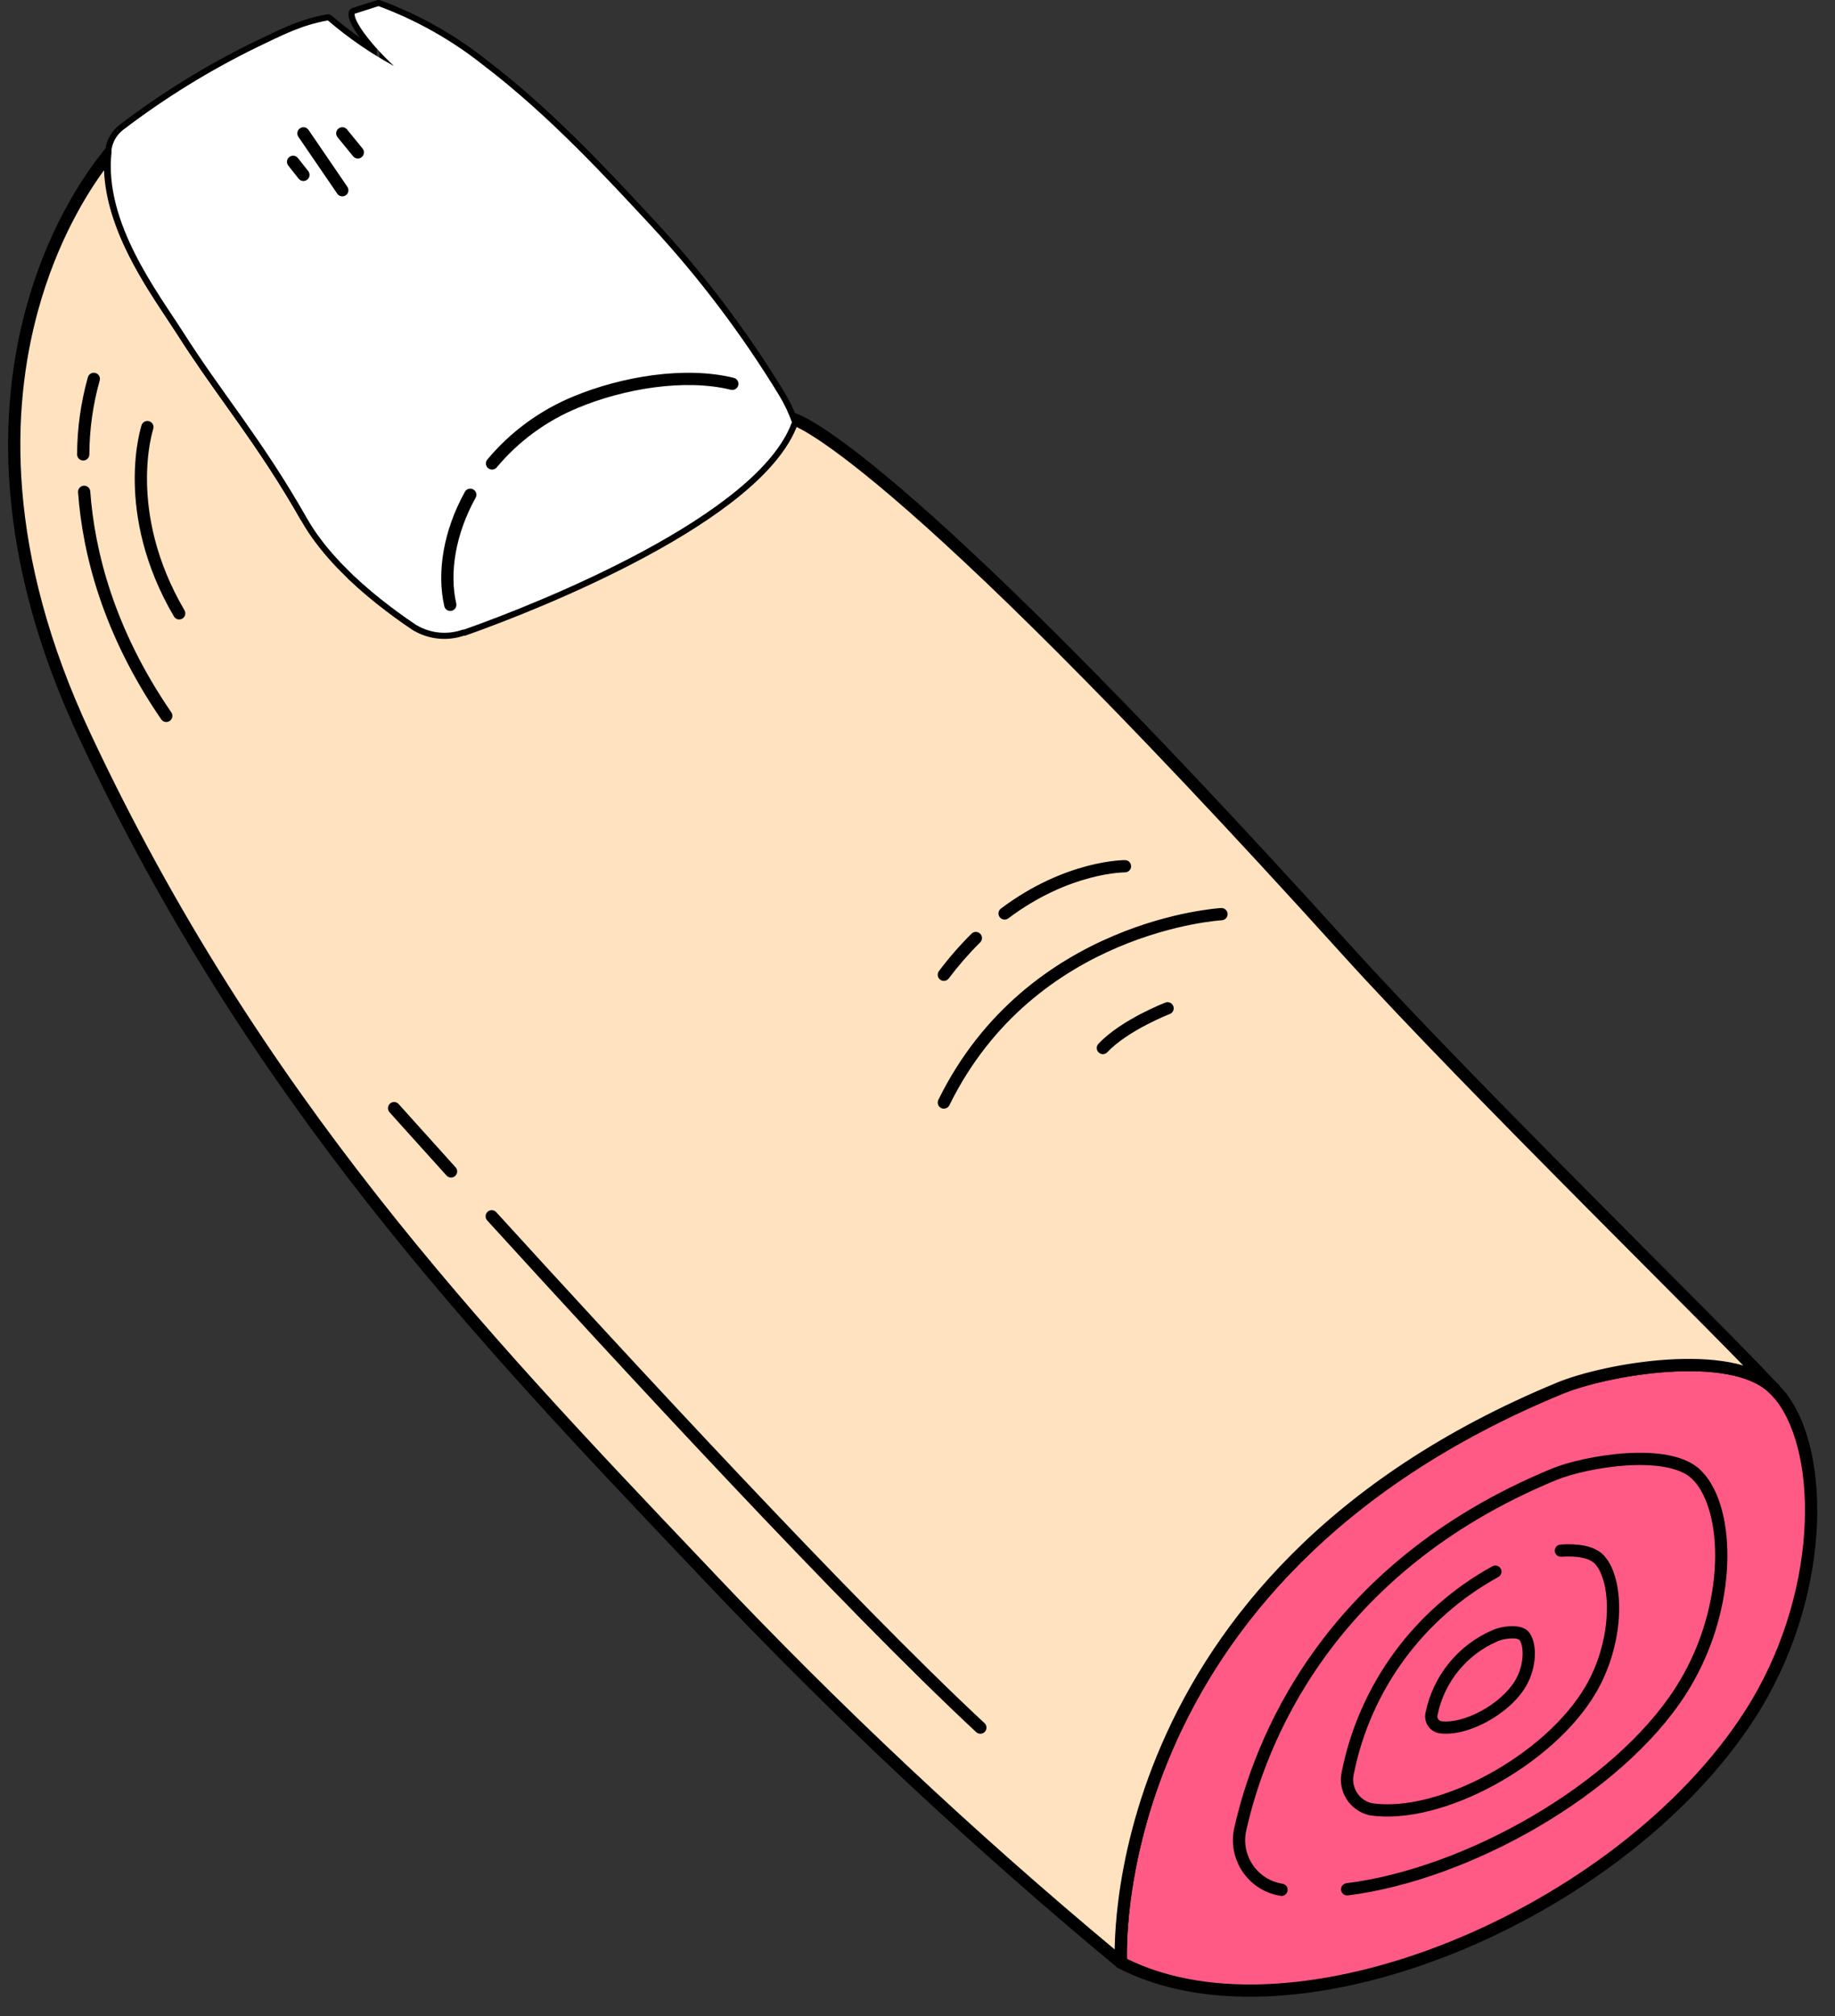<?xml version="1.0" encoding="UTF-8"?> <svg xmlns="http://www.w3.org/2000/svg" width="71" height="78" viewBox="0 0 71 78" fill="none"><rect x="0" y="0" width="71" height="78" fill="#333333" stroke="none"/> <path fill-rule="evenodd" clip-rule="evenodd" d="M15.931 24.063C15.864 24.174 15.898 24.317 16.007 24.386C16.564 24.739 17.253 24.819 17.877 24.601L17.878 24.6L17.878 24.6L17.969 24.568C18.092 24.524 18.157 24.389 18.113 24.266C18.07 24.142 17.935 24.078 17.811 24.121C17.295 24.302 16.726 24.251 16.251 23.98C16.139 23.916 15.997 23.953 15.931 24.063Z" fill="black"></path> <path d="M43.37 75.922C50.073 79.385 62.721 74.092 67.713 66.319C70.594 61.833 70.656 56.24 68.89 54.007L68.664 53.754V53.736L68.628 53.704C66.993 52.127 62.176 52.959 60.367 53.704C42.476 61.077 43.37 75.922 43.37 75.922Z" fill="#FF5986"></path> <path fill-rule="evenodd" clip-rule="evenodd" d="M68.456 53.865C68.465 53.882 68.475 53.898 68.488 53.912L68.71 54.159C69.537 55.21 69.961 57.094 69.808 59.301C69.656 61.503 68.932 63.984 67.515 66.191C65.051 70.027 60.685 73.266 56.095 75.115C51.555 76.943 46.86 77.386 43.603 75.774C43.603 75.766 43.603 75.758 43.603 75.749C43.6 75.642 43.6 75.482 43.605 75.276C43.615 74.863 43.65 74.263 43.746 73.518C43.94 72.029 44.382 69.965 45.378 67.672C47.367 63.093 51.572 57.585 60.458 53.923C61.335 53.562 62.965 53.172 64.579 53.07C65.384 53.018 66.175 53.039 66.859 53.167C67.542 53.294 68.094 53.522 68.456 53.865ZM43.371 75.922C43.135 75.937 43.135 75.936 43.135 75.936L43.135 75.935L43.135 75.933L43.134 75.924C43.134 75.915 43.133 75.904 43.133 75.889C43.132 75.859 43.13 75.815 43.129 75.758C43.127 75.645 43.126 75.478 43.131 75.264C43.142 74.836 43.177 74.219 43.276 73.457C43.474 71.932 43.926 69.824 44.943 67.483C46.979 62.797 51.273 57.196 60.278 53.484L60.278 53.484C61.21 53.101 62.893 52.702 64.549 52.597C65.378 52.544 66.211 52.564 66.946 52.701C67.677 52.837 68.335 53.092 68.791 53.531L68.825 53.561C68.849 53.584 68.868 53.611 68.882 53.641L69.068 53.849C69.071 53.852 69.074 53.856 69.077 53.86C70.012 55.043 70.438 57.069 70.281 59.334C70.124 61.609 69.377 64.168 67.914 66.447L67.914 66.447C65.385 70.384 60.931 73.678 56.272 75.554C51.623 77.426 46.704 77.911 43.263 76.133C43.188 76.094 43.14 76.02 43.135 75.937L43.371 75.922Z" fill="black"></path> <path fill-rule="evenodd" clip-rule="evenodd" d="M65.463 57.203L65.478 57.218L65.622 57.376C66.16 58.054 66.443 59.282 66.343 60.742C66.242 62.195 65.762 63.834 64.826 65.291L64.826 65.291C63.633 67.149 61.609 68.895 59.292 70.252C56.978 71.608 54.393 72.562 52.095 72.851C51.965 72.868 51.873 72.986 51.889 73.116C51.906 73.246 52.024 73.338 52.154 73.321C54.528 73.022 57.174 72.042 59.532 70.661C61.889 69.28 63.979 67.487 65.225 65.547C66.207 64.018 66.71 62.302 66.815 60.774C66.92 59.258 66.635 57.884 65.987 57.074C65.984 57.07 65.981 57.066 65.977 57.063L65.824 56.895C65.822 56.892 65.819 56.89 65.817 56.887L65.796 56.867L65.793 56.863C65.473 56.555 65.016 56.38 64.522 56.288C64.023 56.195 63.462 56.182 62.906 56.217C61.796 56.288 60.668 56.555 60.036 56.815L60.036 56.815C51.08 60.508 48.494 67.412 47.76 70.698C47.624 71.287 47.74 71.906 48.079 72.407C48.419 72.908 48.951 73.245 49.549 73.338C49.678 73.358 49.799 73.269 49.819 73.14C49.84 73.011 49.751 72.89 49.622 72.87C49.154 72.797 48.737 72.533 48.472 72.141C48.206 71.749 48.116 71.265 48.222 70.803L48.222 70.802C48.935 67.609 51.451 60.868 60.217 57.253C60.792 57.016 61.869 56.758 62.936 56.69C63.468 56.657 63.987 56.671 64.435 56.754C64.884 56.838 65.237 56.987 65.463 57.203Z" fill="black"></path> <path fill-rule="evenodd" clip-rule="evenodd" d="M61.709 60.492C61.608 60.386 61.443 60.305 61.212 60.258C60.98 60.21 60.703 60.202 60.411 60.221C60.281 60.23 60.167 60.132 60.159 60.001C60.15 59.87 60.249 59.757 60.379 59.749C60.696 59.727 61.018 59.735 61.306 59.793C61.592 59.851 61.867 59.965 62.061 60.174C62.063 60.177 62.066 60.181 62.069 60.184L62.154 60.287C62.157 60.291 62.16 60.294 62.163 60.298C62.539 60.811 62.695 61.661 62.636 62.581C62.576 63.511 62.295 64.557 61.747 65.489C60.917 66.9 59.422 68.183 57.804 69.061C56.19 69.937 54.41 70.435 52.999 70.222C52.993 70.222 52.987 70.221 52.981 70.219C52.613 70.135 52.294 69.907 52.095 69.587C51.897 69.267 51.834 68.882 51.92 68.516C52.599 65.145 54.73 62.245 57.745 60.589C57.86 60.526 58.004 60.568 58.067 60.683C58.13 60.798 58.088 60.942 57.973 61.005C55.08 62.593 53.034 65.378 52.384 68.614C52.383 68.615 52.383 68.617 52.383 68.619C52.382 68.62 52.382 68.621 52.382 68.622C52.323 68.866 52.365 69.124 52.498 69.337C52.628 69.547 52.837 69.698 53.078 69.755C54.344 69.942 56.011 69.495 57.578 68.644C59.144 67.794 60.565 66.565 61.338 65.249L61.338 65.249C61.846 64.386 62.108 63.414 62.163 62.551C62.219 61.681 62.062 60.967 61.785 60.584L61.709 60.492Z" fill="black"></path> <path fill-rule="evenodd" clip-rule="evenodd" d="M58.785 63.433L58.8 63.452C58.873 63.56 58.929 63.782 58.91 64.082C58.891 64.376 58.802 64.707 58.628 65.002C58.362 65.453 57.865 65.886 57.306 66.189C56.748 66.492 56.174 66.64 55.757 66.581C55.71 66.569 55.669 66.538 55.642 66.497C55.615 66.453 55.607 66.4 55.62 66.35C55.62 66.347 55.621 66.344 55.622 66.341C55.883 65.069 56.75 64.005 57.943 63.492C57.946 63.491 57.948 63.49 57.951 63.488C58.033 63.45 58.225 63.397 58.425 63.383C58.523 63.376 58.611 63.379 58.68 63.393C58.742 63.406 58.772 63.422 58.785 63.433ZM57.752 63.058C57.9 62.989 58.151 62.927 58.392 62.91C58.516 62.901 58.65 62.904 58.774 62.929C58.895 62.953 59.031 63.004 59.133 63.111C59.139 63.117 59.144 63.123 59.149 63.13L59.179 63.168C59.181 63.171 59.183 63.173 59.185 63.176C59.348 63.408 59.406 63.76 59.383 64.112C59.36 64.474 59.251 64.878 59.036 65.242L59.036 65.242C58.714 65.788 58.142 66.275 57.532 66.605C56.927 66.933 56.24 67.132 55.678 67.048C55.673 67.047 55.668 67.046 55.663 67.045C55.488 67.007 55.335 66.9 55.24 66.747C55.146 66.596 55.117 66.413 55.159 66.241C55.452 64.82 56.42 63.632 57.752 63.058Z" fill="black"></path> <path d="M3.285 28.472C9.987 42.765 18.813 51.921 27.404 60.965C32.42 66.268 37.752 71.263 43.371 75.922C43.371 75.922 42.488 61.071 60.341 53.701C62.153 52.956 66.967 52.124 68.605 53.701L68.638 53.733C67.014 51.912 56.919 42.085 52.08 36.731C34.177 16.927 30.664 16.198 30.664 16.198C30.664 16.198 30.64 16.268 30.626 16.304C29.311 19.928 20.873 23.294 17.931 24.33H17.887C17.303 24.537 16.658 24.479 16.121 24.171L16.077 24.144C15.862 24 15.615 23.832 15.353 23.638C15.265 23.574 15.174 23.509 15.083 23.435C14.578 23.055 14.095 22.648 13.635 22.214C13.538 22.123 13.441 22.029 13.341 21.92C13.297 21.879 13.253 21.832 13.209 21.788C12.973 21.541 12.744 21.282 12.532 21.014C12.488 20.961 12.447 20.908 12.408 20.852C12.207 20.591 12.024 20.316 11.861 20.028C10.119 16.963 8.625 15.268 7.063 12.814C6.101 11.302 3.994 8.581 4.285 5.868C4.138 6.074 -3.344 14.335 3.285 28.472Z" fill="#FFE2BF"></path> <path fill-rule="evenodd" clip-rule="evenodd" d="M4.37 5.647C4.27 5.608 4.156 5.643 4.093 5.73C4.094 5.729 4.094 5.73 4.09 5.734C4.086 5.739 4.08 5.747 4.069 5.76L4.063 5.767C4.045 5.789 4.022 5.817 3.994 5.851C3.931 5.928 3.845 6.037 3.74 6.176C3.53 6.455 3.247 6.856 2.933 7.376C2.305 8.416 1.553 9.93 1.017 11.883C-0.058 15.795 -0.267 21.453 3.071 28.573C9.668 42.642 18.32 51.747 26.761 60.631C26.918 60.796 27.076 60.962 27.233 61.128C32.255 66.438 37.594 71.44 43.221 76.105C43.293 76.165 43.395 76.176 43.479 76.134C43.563 76.091 43.614 76.002 43.608 75.908L43.608 75.908L43.608 75.907L43.608 75.9L43.608 75.892C43.607 75.886 43.607 75.879 43.607 75.87C43.605 75.843 43.604 75.803 43.603 75.749C43.601 75.642 43.6 75.482 43.606 75.276C43.616 74.863 43.651 74.262 43.748 73.517C43.942 72.027 44.384 69.963 45.38 67.669C47.367 63.089 51.566 57.58 60.432 53.92C61.31 53.559 62.941 53.169 64.554 53.067C65.359 53.015 66.15 53.036 66.835 53.164C67.522 53.291 68.078 53.522 68.44 53.87C68.441 53.87 68.441 53.871 68.442 53.871L68.471 53.901C68.562 53.991 68.708 53.993 68.801 53.905C68.894 53.817 68.901 53.671 68.815 53.575C68.189 52.873 66.318 50.994 63.981 48.648C63.268 47.932 62.511 47.173 61.733 46.39C58.401 43.036 54.672 39.244 52.256 36.572L52.256 36.572C43.302 26.667 37.94 21.525 34.813 18.858C33.249 17.524 32.241 16.806 31.618 16.42C31.307 16.227 31.09 16.115 30.948 16.052C30.876 16.02 30.823 15.999 30.785 15.986C30.766 15.98 30.75 15.975 30.739 15.972C30.735 15.971 30.733 15.97 30.73 15.97C30.728 15.969 30.725 15.969 30.723 15.968L30.718 15.967L30.715 15.966L30.714 15.966C30.714 15.966 30.713 15.966 30.665 16.198L30.713 15.966C30.596 15.941 30.478 16.009 30.44 16.123L30.44 16.123L30.44 16.123L30.439 16.125L30.437 16.133C30.434 16.14 30.431 16.149 30.428 16.159C30.42 16.181 30.412 16.202 30.408 16.212C30.407 16.214 30.407 16.215 30.407 16.216C30.406 16.218 30.405 16.22 30.404 16.223C30.097 17.07 29.361 17.927 28.351 18.758C27.346 19.586 26.09 20.371 24.777 21.079C22.173 22.483 19.366 23.572 17.891 24.093H17.887C17.86 24.093 17.834 24.097 17.808 24.106C17.291 24.29 16.719 24.239 16.242 23.966C16.241 23.966 16.241 23.966 16.24 23.965L16.205 23.944C15.992 23.801 15.751 23.637 15.495 23.448L15.494 23.447C15.476 23.434 15.458 23.42 15.44 23.407C15.368 23.355 15.301 23.306 15.232 23.251C15.232 23.25 15.231 23.25 15.23 23.249C15.229 23.248 15.227 23.247 15.226 23.246C14.728 22.871 14.252 22.469 13.799 22.042L13.798 22.042C13.703 21.952 13.611 21.863 13.516 21.76C13.512 21.755 13.508 21.751 13.504 21.747C13.478 21.723 13.455 21.699 13.428 21.672C13.413 21.657 13.397 21.64 13.379 21.622C13.148 21.38 12.924 21.127 12.719 20.867L12.715 20.862C12.674 20.813 12.638 20.766 12.605 20.718C12.602 20.715 12.6 20.711 12.597 20.707C12.402 20.455 12.225 20.189 12.068 19.912L12.068 19.911C11.192 18.369 10.378 17.172 9.589 16.055C9.42 15.816 9.252 15.581 9.086 15.347C8.474 14.488 7.874 13.647 7.263 12.687C7.139 12.492 6.999 12.28 6.848 12.053C6.402 11.382 5.867 10.577 5.416 9.685C4.814 8.492 4.383 7.183 4.522 5.893C4.533 5.786 4.471 5.685 4.37 5.647ZM30.803 16.506C30.924 16.564 31.108 16.661 31.369 16.823C31.964 17.192 32.953 17.894 34.505 19.218C37.61 21.867 42.956 26.991 51.905 36.889C54.329 39.572 58.066 43.371 61.397 46.724C62.181 47.513 62.943 48.277 63.659 48.996C65.206 50.549 66.543 51.892 67.448 52.821C67.278 52.772 67.102 52.731 66.922 52.698C66.186 52.561 65.353 52.541 64.524 52.594C62.868 52.699 61.186 53.098 60.252 53.481L60.251 53.482C51.265 57.191 46.979 62.793 44.945 67.481C43.929 69.822 43.476 71.931 43.278 73.456C43.179 74.219 43.143 74.836 43.132 75.264C43.131 75.316 43.13 75.366 43.129 75.412C37.662 70.853 32.469 65.974 27.577 60.802L27.577 60.801C27.423 60.64 27.27 60.478 27.116 60.316C18.671 51.428 10.065 42.37 3.5 28.372C0.21 21.355 0.428 15.813 1.474 12.009C2.219 9.296 3.386 7.459 4.025 6.586C4.069 7.752 4.483 8.887 4.993 9.898C5.458 10.819 6.017 11.659 6.465 12.334C6.612 12.556 6.747 12.759 6.864 12.941L6.864 12.942C7.482 13.912 8.09 14.767 8.704 15.627C8.869 15.86 9.035 16.093 9.202 16.329C9.986 17.439 10.79 18.622 11.656 20.145M13.474 22.387C13.939 22.826 14.428 23.238 14.938 23.622C15.015 23.684 15.093 23.741 15.165 23.793C15.181 23.805 15.198 23.817 15.214 23.829C15.48 24.026 15.731 24.197 15.946 24.341C15.949 24.343 15.953 24.346 15.956 24.348L16 24.374L16.004 24.376C16.589 24.712 17.289 24.78 17.927 24.567H17.931C17.958 24.567 17.985 24.562 18.01 24.553C19.487 24.033 22.345 22.928 25.002 21.496C26.33 20.78 27.614 19.979 28.653 19.124C29.643 18.309 30.43 17.428 30.803 16.506" fill="black"></path> <path fill-rule="evenodd" clip-rule="evenodd" d="M3.239 18.789C3.108 18.799 3.01 18.912 3.02 19.043C3.193 21.41 3.964 24.514 6.238 27.827C6.312 27.935 6.46 27.962 6.568 27.888C6.675 27.814 6.703 27.666 6.629 27.558C4.407 24.322 3.66 21.301 3.492 19.008C3.483 18.877 3.369 18.779 3.239 18.789Z" fill="black"></path> <path fill-rule="evenodd" clip-rule="evenodd" d="M3.693 14.428C3.567 14.393 3.437 14.466 3.401 14.592C3.128 15.563 2.987 16.568 2.983 17.577C2.983 17.708 3.089 17.814 3.219 17.815C3.35 17.815 3.457 17.709 3.457 17.579C3.461 16.612 3.595 15.651 3.857 14.72C3.893 14.595 3.819 14.464 3.693 14.428Z" fill="black"></path> <path fill-rule="evenodd" clip-rule="evenodd" d="M5.778 16.297C5.654 16.255 5.52 16.323 5.478 16.447L5.703 16.521C5.478 16.447 5.478 16.447 5.478 16.447L5.478 16.447L5.478 16.448L5.477 16.451L5.474 16.46C5.472 16.467 5.468 16.478 5.464 16.492C5.456 16.519 5.445 16.558 5.432 16.61C5.405 16.712 5.371 16.861 5.337 17.05C5.269 17.43 5.205 17.976 5.214 18.647C5.233 19.99 5.549 21.832 6.729 23.846C6.795 23.959 6.94 23.997 7.053 23.931C7.166 23.865 7.204 23.72 7.137 23.607C6.005 21.673 5.706 19.913 5.688 18.64C5.679 18.003 5.74 17.488 5.803 17.134C5.835 16.956 5.867 16.82 5.891 16.729C5.902 16.683 5.912 16.649 5.919 16.626C5.922 16.615 5.925 16.607 5.926 16.602L5.928 16.597L5.928 16.596C5.928 16.596 5.928 16.596 5.928 16.596M5.778 16.297C5.902 16.338 5.969 16.472 5.928 16.596Z" fill="black"></path> <path fill-rule="evenodd" clip-rule="evenodd" d="M18.866 46.876C18.77 46.965 18.763 47.114 18.851 47.211C23.851 52.699 32.61 62.207 37.771 67.005C37.867 67.094 38.016 67.088 38.105 66.993C38.195 66.897 38.189 66.747 38.093 66.658C32.95 61.876 24.205 52.384 19.201 46.892C19.113 46.795 18.963 46.788 18.866 46.876Z" fill="black"></path> <path fill-rule="evenodd" clip-rule="evenodd" d="M15.091 42.691C14.993 42.779 14.985 42.928 15.072 43.026L15.224 43.195C15.324 43.306 15.47 43.47 15.66 43.681C16.04 44.103 16.591 44.715 17.277 45.474C17.364 45.572 17.514 45.579 17.611 45.492C17.708 45.404 17.716 45.254 17.628 45.157C16.943 44.398 16.392 43.786 16.013 43.364C15.823 43.153 15.676 42.989 15.577 42.879L15.425 42.71C15.338 42.612 15.188 42.604 15.091 42.691Z" fill="black"></path> <path fill-rule="evenodd" clip-rule="evenodd" d="M47.498 35.35C47.491 35.219 47.379 35.119 47.248 35.126L47.262 35.363C47.248 35.126 47.248 35.126 47.248 35.126L47.248 35.126L47.246 35.126L47.242 35.127L47.224 35.128C47.209 35.129 47.187 35.13 47.158 35.133C47.101 35.138 47.018 35.146 46.911 35.158C46.698 35.184 46.392 35.227 46.014 35.301C45.259 35.449 44.217 35.719 43.068 36.208C40.769 37.185 38.032 39.041 36.307 42.546C36.25 42.663 36.298 42.805 36.415 42.863C36.533 42.921 36.675 42.872 36.733 42.755C38.394 39.378 41.028 37.59 43.253 36.644C44.366 36.171 45.375 35.909 46.105 35.766C46.47 35.695 46.764 35.653 46.967 35.629C47.068 35.617 47.146 35.61 47.198 35.605C47.224 35.603 47.244 35.601 47.257 35.6L47.271 35.6L47.274 35.599L47.275 35.599L47.275 35.599L47.275 35.599C47.405 35.592 47.505 35.48 47.498 35.35Z" fill="black"></path> <path fill-rule="evenodd" clip-rule="evenodd" d="M37.926 36.12C37.834 36.027 37.684 36.026 37.591 36.118C37.136 36.569 36.715 37.053 36.33 37.565C36.252 37.67 36.273 37.819 36.377 37.897C36.482 37.975 36.631 37.954 36.709 37.85C37.08 37.356 37.486 36.889 37.925 36.455C38.018 36.363 38.019 36.213 37.926 36.12Z" fill="black"></path> <path fill-rule="evenodd" clip-rule="evenodd" d="M43.526 33.746L43.523 33.746C43.519 33.746 43.514 33.746 43.507 33.746C43.492 33.747 43.47 33.747 43.44 33.749C43.379 33.752 43.288 33.758 43.171 33.771C42.937 33.797 42.596 33.85 42.18 33.96C41.347 34.18 40.212 34.624 39.013 35.526C38.908 35.604 38.76 35.583 38.681 35.479C38.602 35.374 38.623 35.225 38.728 35.147C39.983 34.203 41.176 33.735 42.059 33.502C42.5 33.386 42.864 33.328 43.119 33.3C43.247 33.286 43.347 33.279 43.417 33.275C43.452 33.274 43.479 33.273 43.498 33.273C43.507 33.272 43.515 33.272 43.52 33.272L43.526 33.272L43.528 33.272L43.529 33.272C43.529 33.272 43.53 33.272 43.528 33.509L43.53 33.272C43.66 33.273 43.766 33.38 43.765 33.511C43.764 33.642 43.657 33.747 43.526 33.746Z" fill="black"></path> <path fill-rule="evenodd" clip-rule="evenodd" d="M45.397 38.92C45.35 38.798 45.213 38.737 45.091 38.784L45.176 39.005C45.091 38.784 45.091 38.784 45.091 38.784L45.089 38.785L45.085 38.786L45.07 38.792C45.057 38.797 45.038 38.805 45.014 38.815C44.965 38.834 44.896 38.864 44.809 38.901C44.637 38.977 44.399 39.087 44.133 39.225C43.607 39.5 42.953 39.899 42.5 40.378C42.41 40.473 42.415 40.623 42.51 40.713C42.605 40.803 42.755 40.799 42.845 40.703C43.242 40.283 43.84 39.913 44.353 39.645C44.607 39.513 44.835 39.407 44.999 39.335C45.082 39.3 45.148 39.272 45.193 39.253C45.216 39.244 45.233 39.237 45.245 39.233L45.257 39.228L45.26 39.226L45.261 39.226C45.261 39.226 45.261 39.226 45.261 39.226M45.397 38.92C45.444 39.042 45.383 39.179 45.261 39.226Z" fill="black"></path> <path fill-rule="evenodd" clip-rule="evenodd" d="M14.727 0.015C14.677 -0.004 14.623 -0.005 14.573 0.011L13.652 0.305C13.567 0.332 13.505 0.404 13.49 0.492C13.477 0.57 13.49 0.648 13.507 0.711C13.525 0.777 13.553 0.847 13.587 0.919C13.656 1.062 13.761 1.23 13.894 1.415C13.903 1.428 13.912 1.44 13.921 1.452C13.548 1.189 13.187 0.908 12.839 0.61C12.785 0.564 12.713 0.544 12.643 0.557C11.67 0.735 11.007 1.054 10.129 1.477C10.03 1.525 9.928 1.574 9.824 1.624L9.822 1.625C7.989 2.52 6.25 3.593 4.628 4.829C4.331 5.054 4.134 5.386 4.081 5.755C4.079 5.766 4.078 5.777 4.078 5.789V5.878C3.924 7.299 4.396 8.702 5.012 9.924C5.477 10.847 6.036 11.688 6.485 12.364C6.631 12.584 6.765 12.786 6.881 12.968C7.499 13.939 8.108 14.793 8.721 15.654C8.887 15.886 9.053 16.119 9.219 16.355C10.004 17.466 10.808 18.649 11.673 20.172C11.841 20.468 12.03 20.753 12.238 21.023C12.239 21.023 12.239 21.023 12.239 21.023L12.364 21.188C12.582 21.462 12.816 21.727 13.055 21.978C13.058 21.981 13.061 21.984 13.065 21.987C13.093 22.013 13.115 22.037 13.142 22.063C13.156 22.079 13.173 22.095 13.192 22.114L13.271 22.194L13.272 22.195L13.33 22.252L13.33 22.253L13.357 22.28C13.358 22.281 13.359 22.281 13.359 22.281L13.361 22.284L13.362 22.284L13.486 22.408C13.487 22.41 13.489 22.412 13.491 22.413C13.957 22.853 14.447 23.266 14.958 23.651L14.959 23.651L15.229 23.854L15.23 23.855C15.497 24.053 15.748 24.223 15.963 24.368C15.966 24.37 15.97 24.372 15.973 24.374L16.017 24.401L16.022 24.403C16.607 24.738 17.306 24.807 17.944 24.593H17.949C17.976 24.593 18.002 24.589 18.027 24.58C19.505 24.06 22.362 22.952 25.017 21.519C26.345 20.802 27.629 20.001 28.667 19.147C29.701 18.297 30.513 17.376 30.864 16.414C30.883 16.362 30.883 16.305 30.864 16.253C30.727 15.873 30.553 15.508 30.343 15.163L30.343 15.162C28.9 12.797 27.225 10.582 25.343 8.549L25.342 8.548C25.23 8.428 25.114 8.304 24.994 8.175C23.444 6.509 21.27 4.174 18.809 2.306C17.578 1.332 16.2 0.559 14.727 0.015ZM14.639 0.488C16.037 1.013 17.345 1.752 18.517 2.679L18.52 2.682C20.949 4.524 23.096 6.832 24.65 8.501C24.768 8.628 24.884 8.752 24.995 8.872C26.856 10.881 28.512 13.071 29.938 15.409C30.116 15.702 30.267 16.011 30.388 16.332C30.064 17.149 29.344 17.977 28.366 18.781C27.361 19.608 26.106 20.393 24.793 21.102C22.189 22.506 19.384 23.598 17.908 24.119H17.905C17.878 24.119 17.851 24.124 17.826 24.133C17.308 24.316 16.736 24.265 16.259 23.993L16.222 23.971C16.009 23.828 15.768 23.664 15.513 23.475C15.513 23.475 15.513 23.475 15.513 23.474L15.243 23.273M14.639 0.488L14.004 0.691C14.007 0.698 14.01 0.705 14.014 0.713C14.067 0.823 14.154 0.966 14.278 1.137C14.525 1.479 14.905 1.912 15.407 2.382C15.494 2.464 15.507 2.597 15.437 2.694C15.367 2.791 15.236 2.82 15.132 2.763C14.238 2.276 13.396 1.7 12.618 1.044C11.771 1.213 11.178 1.498 10.33 1.906C10.233 1.953 10.133 2.001 10.029 2.051C8.225 2.932 6.512 3.989 4.915 5.206L4.914 5.207C4.72 5.353 4.591 5.568 4.552 5.807V5.892C4.552 5.9 4.552 5.909 4.551 5.918C4.407 7.209 4.834 8.519 5.435 9.711C5.886 10.605 6.421 11.411 6.867 12.083C7.017 12.309 7.157 12.52 7.281 12.714C7.891 13.673 8.491 14.514 9.103 15.374C9.27 15.607 9.437 15.842 9.606 16.082C10.395 17.198 11.209 18.395 12.085 19.938C12.243 20.215 12.419 20.481 12.614 20.734L12.615 20.735L12.736 20.893C12.736 20.894 12.737 20.895 12.737 20.895C12.942 21.154 13.164 21.405 13.394 21.646C13.427 21.678 13.461 21.712 13.49 21.742C13.503 21.756 13.516 21.768 13.527 21.779L13.808 22.06L13.808 22.061L13.809 22.061L13.818 22.071" fill="black"></path> <path d="M7.081 12.841C8.643 15.295 10.138 16.989 11.879 20.055C12.042 20.342 12.225 20.617 12.427 20.879L12.55 21.041C12.762 21.308 12.992 21.567 13.227 21.814C13.274 21.858 13.315 21.902 13.359 21.947C13.456 22.044 13.55 22.138 13.653 22.241C14.113 22.674 14.596 23.082 15.101 23.462L15.372 23.665C15.633 23.859 15.881 24.027 16.095 24.171L16.14 24.197C16.677 24.505 17.321 24.563 17.905 24.356H17.949C20.891 23.321 29.326 19.943 30.641 16.333C30.51 15.968 30.342 15.617 30.141 15.286C28.706 12.934 27.041 10.731 25.169 8.71C23.601 7.03 21.297 4.491 18.664 2.494C17.452 1.534 16.095 0.773 14.645 0.237L13.724 0.531C13.683 0.775 14.224 1.599 15.245 2.555C14.333 2.058 13.475 1.466 12.685 0.79C11.641 0.981 10.973 1.337 9.926 1.837C8.107 2.726 6.381 3.791 4.771 5.018C4.524 5.205 4.36 5.482 4.315 5.789C4.315 5.821 4.315 5.856 4.315 5.892C4.012 8.607 6.119 11.329 7.081 12.841Z" fill="white"></path> <path fill-rule="evenodd" clip-rule="evenodd" d="M18.311 18.933C18.196 18.869 18.052 18.91 17.988 19.025C17.16 20.516 16.89 22.138 17.191 23.45C17.22 23.578 17.347 23.657 17.475 23.628C17.602 23.599 17.682 23.472 17.653 23.344C17.383 22.167 17.619 20.665 18.403 19.255C18.466 19.141 18.425 18.996 18.311 18.933Z" fill="black"></path> <path fill-rule="evenodd" clip-rule="evenodd" d="M22.365 15.775C24.155 15.031 26.508 14.64 28.278 15.078C28.405 15.109 28.534 15.031 28.565 14.904C28.596 14.777 28.519 14.649 28.392 14.617C26.49 14.148 24.03 14.57 22.183 15.338C20.893 15.868 19.751 16.705 18.856 17.776C18.772 17.876 18.785 18.026 18.886 18.11C18.986 18.194 19.136 18.18 19.22 18.08C20.065 17.068 21.145 16.277 22.364 15.776L22.365 15.775Z" fill="black"></path> <path fill-rule="evenodd" clip-rule="evenodd" d="M11.607 4.963C11.499 5.037 11.472 5.185 11.545 5.293L13.049 7.493C13.123 7.601 13.27 7.629 13.378 7.555C13.486 7.482 13.514 7.334 13.44 7.226L11.937 5.025C11.863 4.917 11.716 4.89 11.607 4.963Z" fill="black"></path> <path fill-rule="evenodd" clip-rule="evenodd" d="M11.193 6.073C11.09 6.155 11.073 6.304 11.154 6.406L11.554 6.912C11.635 7.015 11.784 7.032 11.887 6.951C11.99 6.87 12.007 6.721 11.926 6.618L11.526 6.112C11.445 6.01 11.296 5.992 11.193 6.073Z" fill="black"></path> <path fill-rule="evenodd" clip-rule="evenodd" d="M13.095 4.975C12.993 5.058 12.978 5.207 13.061 5.309L13.661 6.044C13.744 6.146 13.893 6.161 13.994 6.078C14.096 5.995 14.111 5.846 14.028 5.745L13.428 5.009C13.345 4.908 13.196 4.893 13.095 4.975Z" fill="black"></path> </svg> 